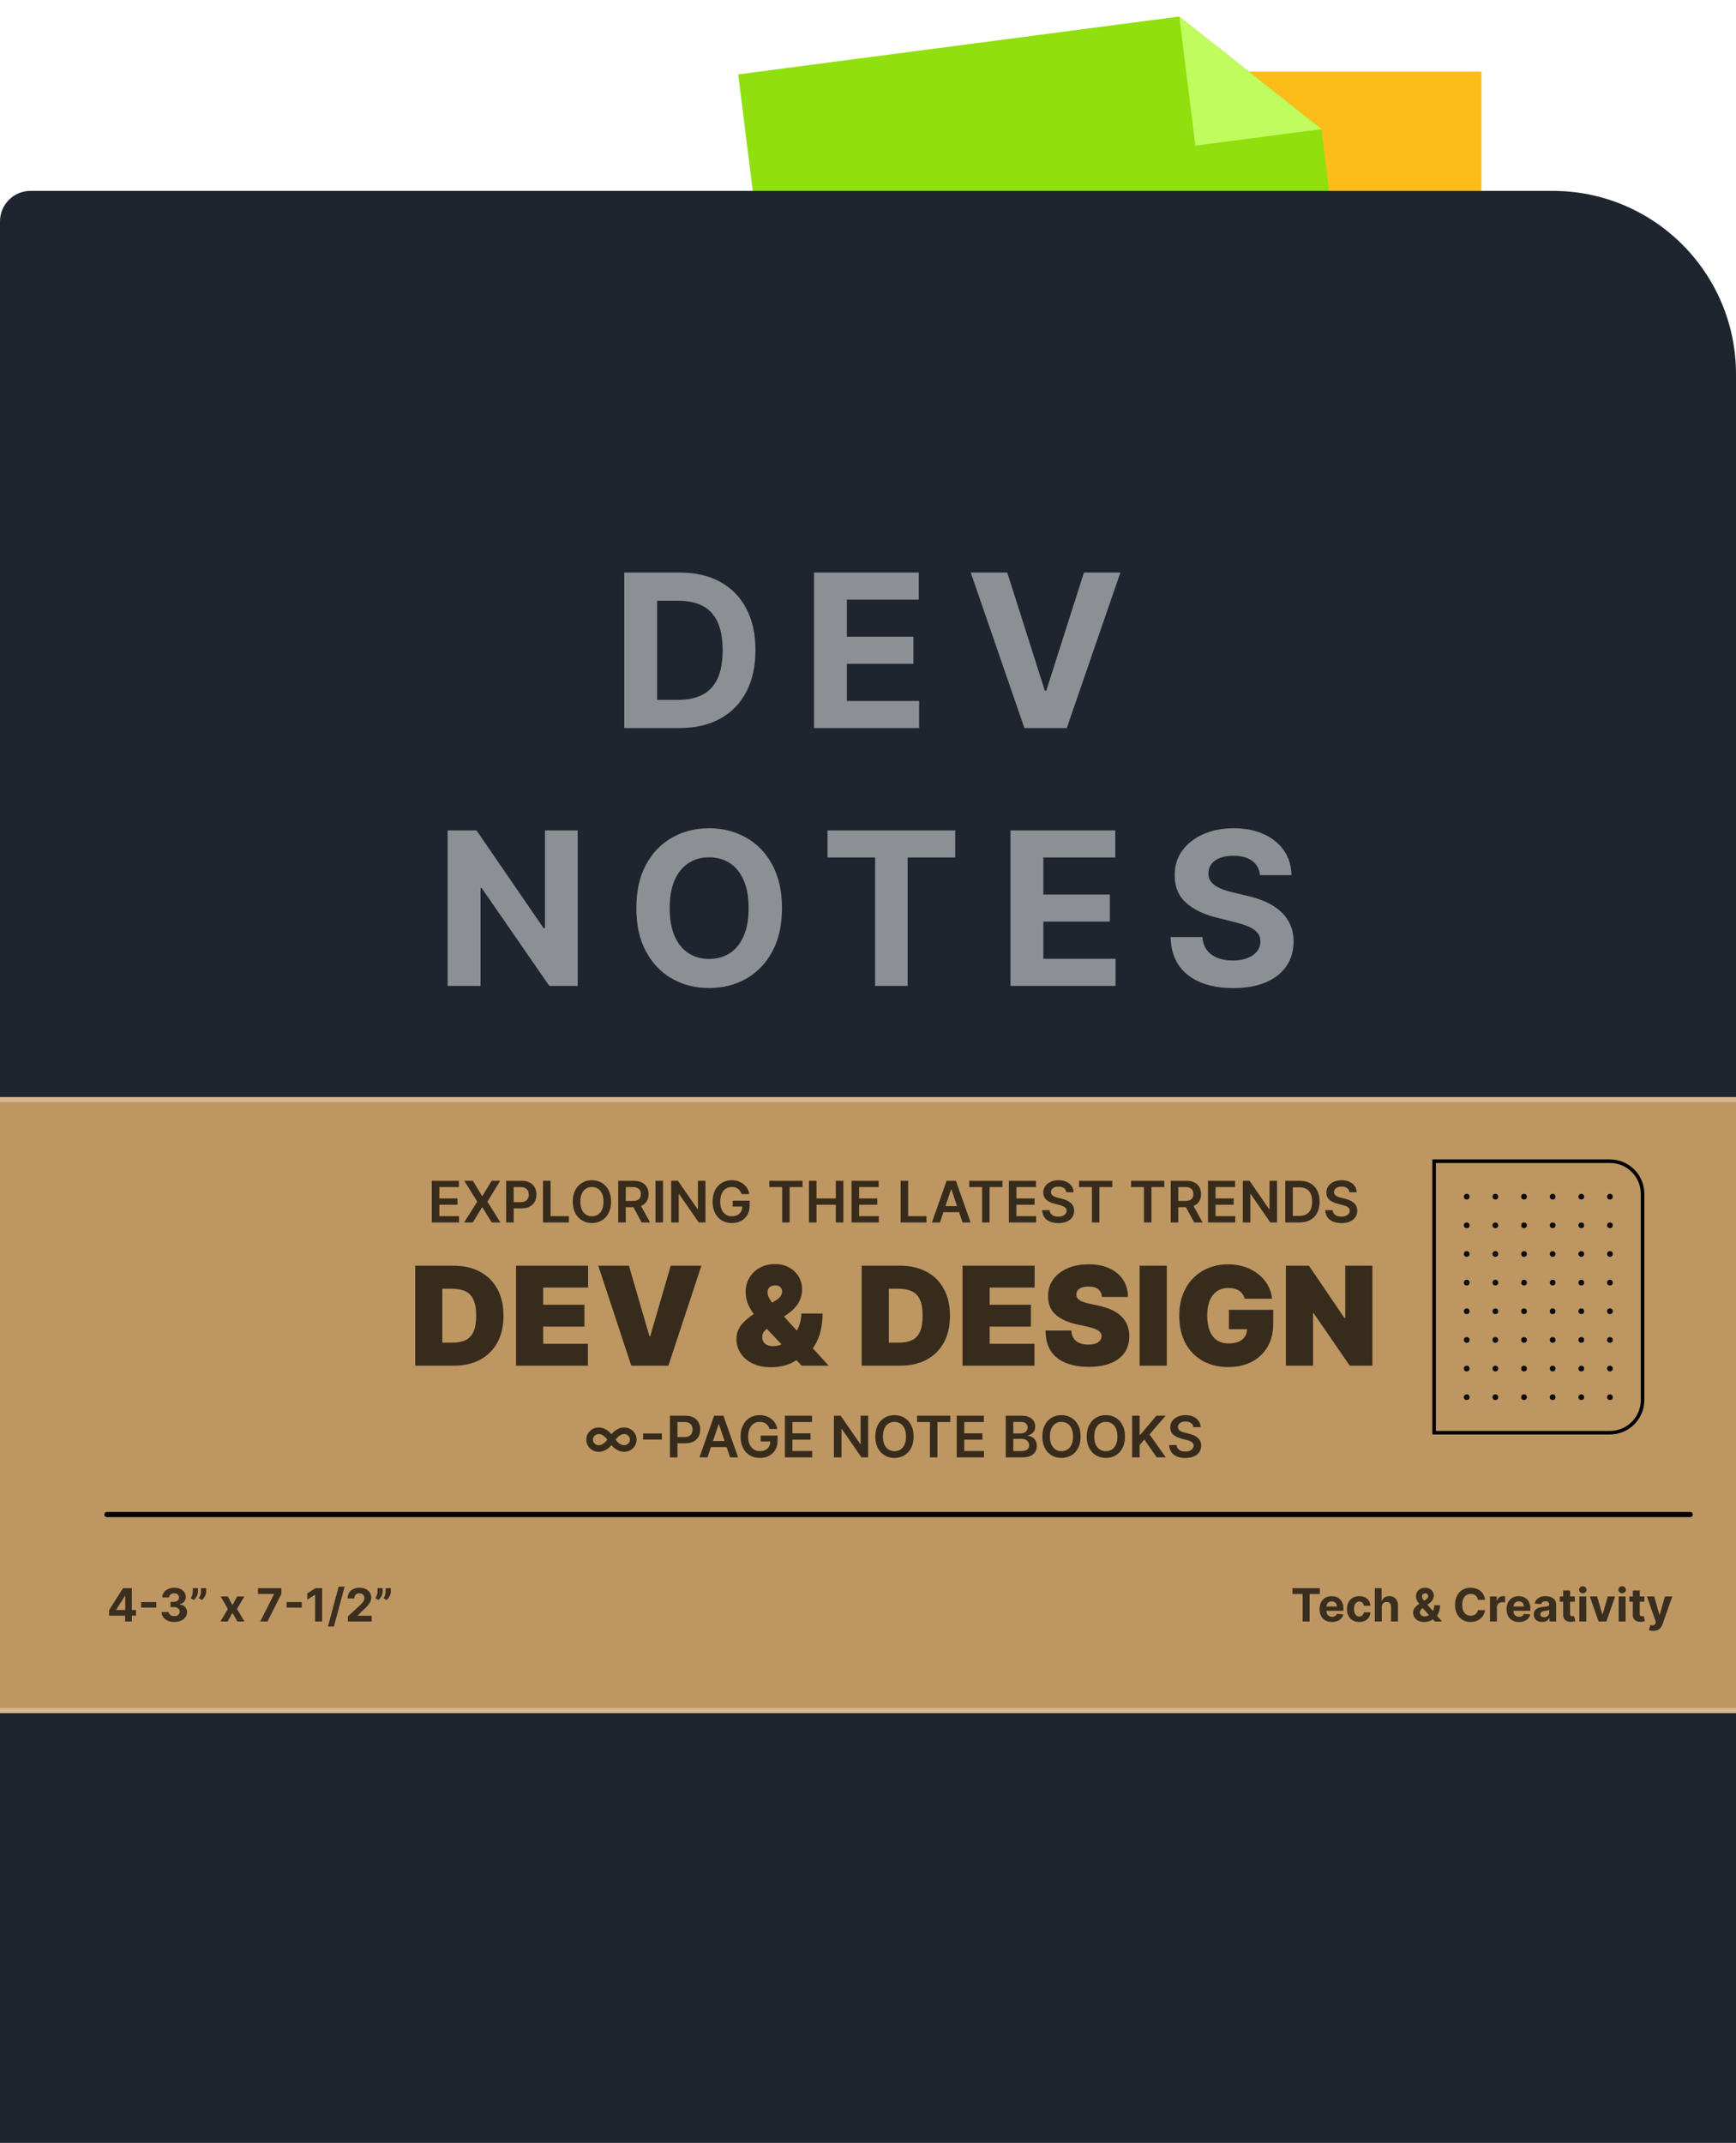 <svg width="303" height="374" viewBox="0 0 303 374" fill="none" xmlns="http://www.w3.org/2000/svg">
<rect x="158.779" y="12.498" width="99.792" height="102.253" fill="#FCBD1A"/>
<path fillRule="evenodd" clipRule="evenodd" d="M205.83 2.884L128.842 12.978L141.507 114.404L240.492 101.426L227.827 0L227.827 0L230.642 22.539L205.83 2.884Z" fill="#90DF0E"/>
<path fillRule="evenodd" clipRule="evenodd" d="M227.827 0L205.83 2.884L208.644 25.423L230.641 22.539L230.641 22.539L205.83 2.884L227.827 0L227.827 0Z" fill="#C0FC5D"/>
<g clip-path="url(#clip0_3318_8077)">
<path d="M0 38.646C0 35.701 2.387 33.314 5.331 33.314H271.012C288.678 33.314 303 47.636 303 65.302V477.863C303 495.53 288.678 509.851 271.012 509.851H5.331C2.387 509.851 0 507.465 0 504.52V38.646Z" fill="#1E252F"/>
<g filter="url(#filter0_ii_3318_8077)">
<rect x="8.456" y="33.314" width="7.047" height="466.479" fill="#252525" fill-opacity="0.01"/>
</g>
<path d="M118.577 127.071H108.956V99.929H118.657C121.387 99.929 123.737 100.473 125.707 101.559C127.678 102.637 129.193 104.188 130.253 106.211C131.322 108.234 131.857 110.655 131.857 113.474C131.857 116.301 131.322 118.73 130.253 120.763C129.193 122.795 127.669 124.354 125.681 125.441C123.702 126.527 121.334 127.071 118.577 127.071ZM114.694 122.154H118.339C120.035 122.154 121.462 121.854 122.62 121.253C123.786 120.643 124.66 119.702 125.244 118.43C125.836 117.149 126.132 115.497 126.132 113.474C126.132 111.468 125.836 109.829 125.244 108.557C124.66 107.284 123.79 106.348 122.633 105.747C121.475 105.146 120.049 104.846 118.352 104.846H114.694V122.154ZM142.079 127.071V99.929H160.367V104.66H147.817V111.128H159.426V115.859H147.817V122.34H160.42V127.071H142.079ZM175.804 99.929L182.364 120.55H182.616L189.19 99.929H195.551L186.194 127.071H178.799L169.43 99.929H175.804ZM100.831 144.929V172.071H95.875L84.067 154.988H83.868V172.071H78.129V144.929H83.165L94.881 161.999H95.119V144.929H100.831ZM136.485 158.5C136.485 161.46 135.924 163.978 134.802 166.054C133.689 168.13 132.169 169.716 130.243 170.812C128.326 171.899 126.17 172.442 123.776 172.442C121.364 172.442 119.199 171.894 117.282 170.799C115.365 169.703 113.85 168.117 112.736 166.041C111.623 163.965 111.066 161.451 111.066 158.5C111.066 155.54 111.623 153.022 112.736 150.946C113.85 148.87 115.365 147.288 117.282 146.201C119.199 145.106 121.364 144.558 123.776 144.558C126.17 144.558 128.326 145.106 130.243 146.201C132.169 147.288 133.689 148.87 134.802 150.946C135.924 153.022 136.485 155.54 136.485 158.5ZM130.667 158.5C130.667 156.583 130.38 154.966 129.806 153.65C129.24 152.333 128.441 151.335 127.407 150.654C126.373 149.974 125.163 149.634 123.776 149.634C122.389 149.634 121.178 149.974 120.145 150.654C119.111 151.335 118.307 152.333 117.733 153.65C117.167 154.966 116.884 156.583 116.884 158.5C116.884 160.417 117.167 162.034 117.733 163.351C118.307 164.667 119.111 165.665 120.145 166.346C121.178 167.026 122.389 167.366 123.776 167.366C125.163 167.366 126.373 167.026 127.407 166.346C128.441 165.665 129.24 164.667 129.806 163.351C130.38 162.034 130.667 160.417 130.667 158.5ZM144.434 149.66V144.929H166.725V149.66H158.416V172.071H152.744V149.66H144.434ZM176.368 172.071V144.929H194.656V149.66H182.106V156.128H193.715V160.859H182.106V167.34H194.709V172.071H176.368ZM219.913 152.735C219.807 151.666 219.352 150.836 218.548 150.244C217.744 149.652 216.653 149.356 215.275 149.356C214.338 149.356 213.548 149.488 212.903 149.753C212.258 150.009 211.763 150.367 211.418 150.827C211.083 151.286 210.915 151.807 210.915 152.391C210.897 152.876 210.999 153.301 211.22 153.663C211.449 154.025 211.763 154.339 212.161 154.604C212.558 154.86 213.018 155.085 213.539 155.28C214.06 155.465 214.617 155.624 215.209 155.757L217.647 156.34C218.831 156.605 219.918 156.958 220.907 157.4C221.897 157.842 222.754 158.385 223.478 159.03C224.203 159.675 224.764 160.435 225.162 161.31C225.568 162.184 225.776 163.187 225.784 164.318C225.776 165.979 225.351 167.419 224.512 168.638C223.682 169.849 222.48 170.79 220.907 171.461C219.344 172.124 217.457 172.455 215.248 172.455C213.057 172.455 211.149 172.119 209.523 171.448C207.906 170.776 206.643 169.782 205.733 168.466C204.832 167.141 204.359 165.502 204.315 163.549H209.868C209.93 164.459 210.19 165.219 210.65 165.829C211.118 166.43 211.741 166.885 212.518 167.194C213.305 167.494 214.193 167.644 215.182 167.644C216.154 167.644 216.998 167.503 217.713 167.22C218.438 166.938 218.999 166.544 219.397 166.041C219.794 165.537 219.993 164.959 219.993 164.305C219.993 163.695 219.812 163.183 219.45 162.767C219.096 162.352 218.575 161.999 217.886 161.707C217.205 161.416 216.371 161.151 215.381 160.912L212.426 160.17C210.137 159.613 208.331 158.743 207.005 157.559C205.68 156.375 205.022 154.78 205.031 152.775C205.022 151.132 205.459 149.696 206.343 148.468C207.235 147.24 208.459 146.281 210.014 145.592C211.569 144.903 213.336 144.558 215.315 144.558C217.329 144.558 219.087 144.903 220.589 145.592C222.1 146.281 223.275 147.24 224.115 148.468C224.954 149.696 225.387 151.118 225.413 152.735H219.913Z" fill="white" fill-opacity="0.49"/>
<g filter="url(#filter1_d_3318_8077)">
<rect x="-13.329" y="195.921" width="339.431" height="107.516" fill="#BE9662"/>
<rect x="-12.884" y="196.366" width="338.543" height="106.628" stroke="#D8B790" stroke-width="0.889"/>
<path d="M75.364 217.802V210.529H80.094V211.633H76.682V213.608H79.849V214.712H76.682V216.697H80.123V217.802H75.364ZM82.539 210.529L84.141 213.192H84.198L85.806 210.529H87.308L85.068 214.165L87.344 217.802H85.817L84.198 215.156H84.141L82.522 217.802H81.002L83.299 214.165L81.03 210.529H82.539ZM88.343 217.802V210.529H91.07C91.629 210.529 92.098 210.633 92.476 210.842C92.858 211.05 93.145 211.336 93.339 211.701C93.536 212.063 93.634 212.475 93.634 212.937C93.634 213.403 93.536 213.817 93.339 214.18C93.143 214.542 92.853 214.827 92.469 215.035C92.086 215.241 91.613 215.344 91.052 215.344H89.245V214.261H90.875C91.201 214.261 91.469 214.204 91.677 214.091C91.886 213.977 92.04 213.821 92.139 213.622C92.241 213.423 92.292 213.195 92.292 212.937C92.292 212.679 92.241 212.451 92.139 212.255C92.04 212.058 91.885 211.906 91.674 211.797C91.466 211.686 91.197 211.63 90.868 211.63H89.66V217.802H88.343ZM94.778 217.802V210.529H96.096V216.697H99.299V217.802H94.778ZM106.658 214.165C106.658 214.949 106.511 215.62 106.217 216.179C105.926 216.735 105.529 217.161 105.024 217.457C104.522 217.753 103.953 217.901 103.316 217.901C102.679 217.901 102.109 217.753 101.605 217.457C101.103 217.159 100.705 216.732 100.411 216.175C100.12 215.617 99.975 214.947 99.975 214.165C99.975 213.382 100.12 212.712 100.411 212.155C100.705 211.597 101.103 211.169 101.605 210.873C102.109 210.578 102.679 210.43 103.316 210.43C103.953 210.43 104.522 210.578 105.024 210.873C105.529 211.169 105.926 211.597 106.217 212.155C106.511 212.712 106.658 213.382 106.658 214.165ZM105.333 214.165C105.333 213.614 105.247 213.149 105.074 212.77C104.904 212.389 104.667 212.101 104.364 211.907C104.061 211.71 103.712 211.612 103.316 211.612C102.921 211.612 102.572 211.71 102.269 211.907C101.966 212.101 101.728 212.389 101.555 212.77C101.384 213.149 101.299 213.614 101.299 214.165C101.299 214.717 101.384 215.183 101.555 215.565C101.728 215.943 101.966 216.231 102.269 216.427C102.572 216.622 102.921 216.719 103.316 216.719C103.712 216.719 104.061 216.622 104.364 216.427C104.667 216.231 104.904 215.943 105.074 215.565C105.247 215.183 105.333 214.717 105.333 214.165ZM107.903 217.802V210.529H110.631C111.189 210.529 111.658 210.626 112.037 210.82C112.418 211.014 112.706 211.287 112.9 211.637C113.096 211.985 113.195 212.391 113.195 212.855C113.195 213.321 113.095 213.726 112.896 214.07C112.7 214.41 112.41 214.674 112.026 214.861C111.643 215.046 111.172 215.138 110.613 215.138H108.67V214.045H110.435C110.762 214.045 111.03 214 111.238 213.91C111.446 213.817 111.6 213.684 111.7 213.508C111.801 213.331 111.852 213.113 111.852 212.855C111.852 212.597 111.801 212.377 111.7 212.195C111.598 212.01 111.443 211.87 111.234 211.775C111.026 211.678 110.757 211.63 110.428 211.63H109.221V217.802H107.903ZM111.66 214.506L113.461 217.802H111.991L110.222 214.506H111.66ZM115.725 210.529V217.802H114.407V210.529H115.725ZM123.128 210.529V217.802H121.956L118.529 212.848H118.469V217.802H117.151V210.529H118.33L121.754 215.486H121.818V210.529H123.128ZM129.436 212.851C129.376 212.66 129.295 212.488 129.191 212.337C129.089 212.183 128.966 212.051 128.821 211.942C128.679 211.833 128.516 211.752 128.331 211.697C128.147 211.641 127.945 211.612 127.728 211.612C127.337 211.612 126.989 211.71 126.684 211.907C126.378 212.103 126.138 212.392 125.963 212.773C125.79 213.152 125.703 213.614 125.703 214.158C125.703 214.708 125.79 215.173 125.963 215.554C126.135 215.935 126.376 216.225 126.684 216.424C126.991 216.62 127.349 216.719 127.756 216.719C128.125 216.719 128.445 216.648 128.715 216.506C128.987 216.364 129.197 216.162 129.343 215.902C129.49 215.639 129.564 215.331 129.564 214.979L129.862 215.025H127.887V213.995H130.838V214.869C130.838 215.491 130.706 216.03 130.441 216.484C130.176 216.939 129.811 217.289 129.347 217.535C128.883 217.779 128.35 217.901 127.749 217.901C127.079 217.901 126.491 217.751 125.984 217.45C125.48 217.147 125.086 216.717 124.801 216.161C124.52 215.602 124.379 214.94 124.379 214.172C124.379 213.585 124.462 213.061 124.627 212.599C124.796 212.138 125.03 211.746 125.331 211.424C125.631 211.1 125.984 210.853 126.389 210.685C126.794 210.515 127.234 210.43 127.71 210.43C128.112 210.43 128.488 210.489 128.836 210.607C129.184 210.723 129.492 210.889 129.762 211.104C130.035 211.32 130.258 211.575 130.434 211.871C130.609 212.167 130.724 212.494 130.778 212.851H129.436ZM134.273 211.633V210.529H140.076V211.633H137.828V217.802H136.521V211.633H134.273ZM141.194 217.802V210.529H142.512V213.608H145.882V210.529H147.203V217.802H145.882V214.712H142.512V217.802H141.194ZM148.636 217.802V210.529H153.366V211.633H149.953V213.608H153.121V214.712H149.953V216.697H153.394V217.802H148.636ZM157.19 217.802V210.529H158.508V216.697H161.711V217.802H157.19ZM164.062 217.802H162.656L165.216 210.529H166.842L169.406 217.802H168L166.058 212.021H166.001L164.062 217.802ZM164.108 214.95H167.943V216.008H164.108V214.95ZM169.166 211.633V210.529H174.968V211.633H172.72V217.802H171.414V211.633H169.166ZM176.087 217.802V210.529H180.817V211.633H177.404V213.608H180.572V214.712H177.404V216.697H180.845V217.802H176.087ZM186.114 212.528C186.08 212.218 185.941 211.977 185.695 211.804C185.451 211.631 185.133 211.545 184.743 211.545C184.468 211.545 184.233 211.586 184.036 211.669C183.84 211.752 183.689 211.864 183.585 212.006C183.481 212.148 183.428 212.311 183.425 212.493C183.425 212.644 183.46 212.776 183.528 212.887C183.599 212.998 183.695 213.093 183.816 213.171C183.937 213.247 184.071 213.311 184.217 213.363C184.364 213.415 184.512 213.459 184.661 213.494L185.343 213.665C185.618 213.729 185.882 213.815 186.135 213.924C186.391 214.033 186.619 214.17 186.82 214.336C187.024 214.502 187.185 214.702 187.303 214.936C187.422 215.17 187.481 215.445 187.481 215.76C187.481 216.186 187.372 216.561 187.154 216.886C186.936 217.208 186.621 217.46 186.209 217.642C185.8 217.822 185.304 217.912 184.722 217.912C184.156 217.912 183.664 217.824 183.248 217.649C182.834 217.474 182.509 217.218 182.275 216.882C182.043 216.546 181.917 216.136 181.898 215.653H183.195C183.213 215.907 183.292 216.117 183.429 216.285C183.566 216.454 183.745 216.579 183.965 216.662C184.188 216.745 184.436 216.786 184.711 216.786C184.997 216.786 185.248 216.744 185.464 216.658C185.682 216.571 185.852 216.45 185.975 216.296C186.098 216.14 186.161 215.958 186.163 215.749C186.161 215.56 186.105 215.404 185.996 215.28C185.888 215.155 185.735 215.051 185.538 214.968C185.344 214.883 185.117 214.807 184.856 214.741L184.029 214.528C183.43 214.374 182.957 214.141 182.609 213.828C182.263 213.513 182.09 213.095 182.09 212.574C182.09 212.146 182.206 211.771 182.438 211.449C182.673 211.127 182.991 210.877 183.393 210.699C183.796 210.52 184.252 210.43 184.761 210.43C185.277 210.43 185.729 210.52 186.117 210.699C186.508 210.877 186.814 211.124 187.037 211.442C187.259 211.757 187.374 212.119 187.381 212.528H186.114ZM188.336 211.633V210.529H194.138V211.633H191.89V217.802H190.584V211.633H188.336ZM197.418 211.633V210.529H203.22V211.633H200.972V217.802H199.666V211.633H197.418ZM204.339 217.802V210.529H207.066C207.625 210.529 208.094 210.626 208.472 210.82C208.854 211.014 209.141 211.287 209.335 211.637C209.532 211.985 209.63 212.391 209.63 212.855C209.63 213.321 209.531 213.726 209.332 214.07C209.135 214.41 208.845 214.674 208.462 214.861C208.078 215.046 207.607 215.138 207.048 215.138H205.106V214.045H206.871C207.198 214.045 207.465 214 207.673 213.91C207.882 213.817 208.036 213.684 208.135 213.508C208.237 213.331 208.288 213.113 208.288 212.855C208.288 212.597 208.237 212.377 208.135 212.195C208.033 212.01 207.878 211.87 207.67 211.775C207.462 211.678 207.193 211.63 206.864 211.63H205.656V217.802H204.339ZM208.096 214.506L209.896 217.802H208.426L206.658 214.506H208.096ZM210.843 217.802V210.529H215.573V211.633H212.16V213.608H215.328V214.712H212.16V216.697H215.601V217.802H210.843ZM222.894 210.529V217.802H221.722L218.295 212.848H218.235V217.802H216.917V210.529H218.096L221.519 215.486H221.583V210.529H222.894ZM226.794 217.802H224.329V210.529H226.843C227.565 210.529 228.186 210.675 228.704 210.966C229.225 211.255 229.625 211.67 229.904 212.212C230.184 212.754 230.323 213.403 230.323 214.158C230.323 214.916 230.183 215.567 229.901 216.111C229.622 216.656 229.218 217.074 228.69 217.365C228.164 217.656 227.532 217.802 226.794 217.802ZM225.647 216.662H226.73C227.236 216.662 227.659 216.57 227.997 216.385C228.336 216.198 228.591 215.92 228.761 215.55C228.931 215.179 229.017 214.715 229.017 214.158C229.017 213.602 228.931 213.14 228.761 212.773C228.591 212.404 228.338 212.128 228.005 211.946C227.673 211.761 227.261 211.669 226.769 211.669H225.647V216.662ZM235.528 212.528C235.495 212.218 235.355 211.977 235.109 211.804C234.865 211.631 234.548 211.545 234.157 211.545C233.882 211.545 233.647 211.586 233.45 211.669C233.254 211.752 233.103 211.864 232.999 212.006C232.895 212.148 232.842 212.311 232.839 212.493C232.839 212.644 232.874 212.776 232.942 212.887C233.013 212.998 233.109 213.093 233.23 213.171C233.351 213.247 233.485 213.311 233.631 213.363C233.778 213.415 233.926 213.459 234.075 213.494L234.757 213.665C235.032 213.729 235.296 213.815 235.549 213.924C235.805 214.033 236.033 214.17 236.234 214.336C236.438 214.502 236.599 214.702 236.717 214.936C236.836 215.17 236.895 215.445 236.895 215.76C236.895 216.186 236.786 216.561 236.568 216.886C236.35 217.208 236.035 217.46 235.624 217.642C235.214 217.822 234.718 217.912 234.136 217.912C233.57 217.912 233.079 217.824 232.662 217.649C232.248 217.474 231.923 217.218 231.689 216.882C231.457 216.546 231.331 216.136 231.312 215.653H232.609C232.628 215.907 232.706 216.117 232.843 216.285C232.98 216.454 233.159 216.579 233.379 216.662C233.602 216.745 233.85 216.786 234.125 216.786C234.411 216.786 234.662 216.744 234.878 216.658C235.096 216.571 235.266 216.45 235.389 216.296C235.512 216.14 235.575 215.958 235.577 215.749C235.575 215.56 235.519 215.404 235.41 215.28C235.302 215.155 235.149 215.051 234.952 214.968C234.758 214.883 234.531 214.807 234.271 214.741L233.443 214.528C232.844 214.374 232.371 214.141 232.023 213.828C231.677 213.513 231.504 213.095 231.504 212.574C231.504 212.146 231.62 211.771 231.852 211.449C232.087 211.127 232.405 210.877 232.807 210.699C233.21 210.52 233.666 210.43 234.175 210.43C234.691 210.43 235.143 210.52 235.531 210.699C235.922 210.877 236.228 211.124 236.451 211.442C236.673 211.757 236.788 212.119 236.795 212.528H235.528Z" fill="black" fill-opacity="0.71"/>
<path d="M79.184 242.802H72.468V225.347H79.116C80.911 225.347 82.463 225.697 83.769 226.396C85.082 227.089 86.093 228.089 86.803 229.396C87.519 230.697 87.877 232.256 87.877 234.074C87.877 235.893 87.522 237.455 86.812 238.762C86.102 240.063 85.096 241.063 83.795 241.762C82.494 242.455 80.957 242.802 79.184 242.802ZM77.207 238.779H79.014C79.877 238.779 80.613 238.64 81.221 238.361C81.835 238.083 82.301 237.603 82.619 236.921C82.943 236.239 83.105 235.29 83.105 234.074C83.105 232.859 82.94 231.91 82.61 231.228C82.286 230.546 81.809 230.066 81.178 229.788C80.553 229.509 79.786 229.37 78.877 229.37H77.207V238.779ZM90.07 242.802V225.347H102.649V229.165H94.808V232.165H102.002V235.984H94.808V238.984H102.615V242.802H90.07ZM109.772 225.347L113.352 237.654H113.488L117.068 225.347H122.42L116.659 242.802H110.181L104.42 225.347H109.772ZM134.576 243.074C133.326 243.074 132.249 242.853 131.345 242.41C130.442 241.967 129.749 241.373 129.266 240.628C128.783 239.884 128.541 239.063 128.541 238.165C128.541 237.512 128.666 236.935 128.916 236.435C129.166 235.93 129.516 235.467 129.965 235.046C130.414 234.626 130.939 234.211 131.541 233.802L135.496 231.347C135.894 231.097 136.164 230.839 136.306 230.572C136.448 230.299 136.519 230.057 136.519 229.847C136.519 229.569 136.416 229.322 136.212 229.106C136.007 228.89 135.689 228.785 135.257 228.79C134.99 228.79 134.76 228.842 134.567 228.944C134.374 229.04 134.223 229.177 134.115 229.353C134.013 229.529 133.962 229.739 133.962 229.984C133.962 230.319 134.058 230.663 134.252 231.015C134.445 231.361 134.709 231.736 135.044 232.14C135.379 232.543 135.757 232.995 136.178 233.495L144.632 242.802H139.928L132.837 235.302C132.49 234.932 132.107 234.481 131.686 233.947C131.266 233.407 130.902 232.799 130.595 232.123C130.294 231.447 130.144 230.711 130.144 229.915C130.144 229.029 130.357 228.219 130.783 227.486C131.209 226.753 131.806 226.168 132.573 225.731C133.34 225.293 134.235 225.074 135.257 225.074C136.235 225.074 137.076 225.276 137.78 225.68C138.49 226.083 139.036 226.62 139.416 227.29C139.803 227.961 139.996 228.699 139.996 229.506C139.996 230.319 139.794 231.077 139.391 231.782C138.993 232.486 138.422 233.103 137.678 233.631L134.064 236.188C133.786 236.381 133.544 236.603 133.34 236.853C133.141 237.103 133.041 237.427 133.041 237.824C133.041 238.154 133.118 238.435 133.272 238.668C133.425 238.901 133.641 239.08 133.919 239.205C134.203 239.33 134.536 239.393 134.916 239.393C135.496 239.393 136.076 239.253 136.655 238.975C137.24 238.691 137.774 238.296 138.257 237.79C138.74 237.279 139.127 236.677 139.416 235.984C139.712 235.285 139.86 234.523 139.86 233.699H143.576C143.576 234.711 143.47 235.685 143.26 236.623C143.05 237.56 142.712 238.418 142.246 239.197C141.78 239.975 141.166 240.631 140.405 241.165C140.166 241.285 139.933 241.398 139.706 241.506C139.479 241.614 139.246 241.728 139.007 241.847C138.308 242.296 137.578 242.614 136.817 242.802C136.056 242.984 135.308 243.074 134.576 243.074ZM157.114 242.802H150.398V225.347H157.046C158.841 225.347 160.392 225.697 161.699 226.396C163.012 227.089 164.023 228.089 164.733 229.396C165.449 230.697 165.807 232.256 165.807 234.074C165.807 235.893 165.452 237.455 164.742 238.762C164.031 240.063 163.026 241.063 161.725 241.762C160.424 242.455 158.887 242.802 157.114 242.802ZM155.137 238.779H156.943C157.807 238.779 158.543 238.64 159.151 238.361C159.764 238.083 160.23 237.603 160.549 236.921C160.872 236.239 161.034 235.29 161.034 234.074C161.034 232.859 160.87 231.91 160.54 231.228C160.216 230.546 159.739 230.066 159.108 229.788C158.483 229.509 157.716 229.37 156.807 229.37H155.137V238.779ZM168 242.802V225.347H180.579V229.165H172.738V232.165H179.931V235.984H172.738V238.984H180.545V242.802H168ZM192.338 230.802C192.293 230.234 192.08 229.79 191.699 229.472C191.324 229.154 190.753 228.995 189.986 228.995C189.497 228.995 189.097 229.055 188.784 229.174C188.477 229.288 188.25 229.444 188.102 229.643C187.955 229.842 187.878 230.069 187.872 230.324C187.861 230.535 187.898 230.725 187.983 230.896C188.074 231.06 188.216 231.211 188.409 231.347C188.602 231.478 188.85 231.597 189.151 231.705C189.452 231.813 189.81 231.91 190.225 231.995L191.656 232.302C192.622 232.506 193.449 232.776 194.137 233.111C194.824 233.447 195.387 233.842 195.824 234.296C196.262 234.745 196.583 235.251 196.787 235.813C196.997 236.376 197.105 236.989 197.111 237.654C197.105 238.802 196.818 239.773 196.25 240.569C195.682 241.364 194.87 241.969 193.813 242.384C192.762 242.799 191.497 243.006 190.02 243.006C188.503 243.006 187.179 242.782 186.049 242.333C184.924 241.884 184.049 241.194 183.424 240.262C182.804 239.324 182.492 238.126 182.486 236.665H186.986C187.014 237.199 187.148 237.648 187.387 238.012C187.625 238.376 187.96 238.651 188.392 238.839C188.83 239.026 189.35 239.12 189.952 239.12C190.458 239.12 190.881 239.057 191.222 238.932C191.563 238.807 191.821 238.634 191.997 238.413C192.174 238.191 192.264 237.938 192.27 237.654C192.264 237.387 192.176 237.154 192.006 236.955C191.841 236.751 191.568 236.569 191.188 236.41C190.807 236.245 190.293 236.092 189.645 235.949L187.906 235.574C186.361 235.239 185.142 234.68 184.25 233.896C183.364 233.106 182.924 232.029 182.929 230.665C182.924 229.557 183.219 228.589 183.816 227.759C184.418 226.924 185.25 226.273 186.313 225.807C187.381 225.342 188.605 225.109 189.986 225.109C191.395 225.109 192.614 225.344 193.642 225.816C194.671 226.288 195.463 226.952 196.02 227.81C196.583 228.663 196.867 229.66 196.872 230.802H192.338ZM203.652 225.347V242.802H198.914V225.347H203.652ZM217.233 231.109C217.159 230.807 217.043 230.543 216.884 230.316C216.725 230.083 216.526 229.887 216.287 229.728C216.054 229.563 215.781 229.441 215.469 229.361C215.162 229.276 214.824 229.234 214.455 229.234C213.659 229.234 212.98 229.424 212.418 229.805C211.861 230.185 211.435 230.734 211.139 231.449C210.85 232.165 210.705 233.029 210.705 234.04C210.705 235.063 210.844 235.938 211.122 236.665C211.401 237.393 211.816 237.949 212.367 238.336C212.918 238.722 213.602 238.915 214.421 238.915C215.142 238.915 215.742 238.81 216.219 238.6C216.702 238.39 217.063 238.092 217.301 237.705C217.54 237.319 217.659 236.864 217.659 236.342L218.477 236.427H214.489V233.052H222.227V235.472C222.227 237.063 221.889 238.424 221.213 239.555C220.543 240.68 219.617 241.543 218.435 242.146C217.259 242.742 215.909 243.04 214.387 243.04C212.688 243.04 211.196 242.68 209.912 241.958C208.628 241.236 207.625 240.208 206.904 238.873C206.188 237.538 205.83 235.949 205.83 234.109C205.83 232.665 206.049 231.387 206.486 230.273C206.929 229.16 207.543 228.219 208.327 227.452C209.111 226.68 210.017 226.097 211.046 225.705C212.074 225.307 213.176 225.109 214.352 225.109C215.387 225.109 216.347 225.256 217.233 225.552C218.125 225.842 218.912 226.256 219.594 226.796C220.281 227.33 220.835 227.964 221.256 228.697C221.676 229.43 221.932 230.234 222.023 231.109H217.233ZM239.539 225.347V242.802H235.585L229.278 233.631H229.176V242.802H224.437V225.347H228.46L234.664 234.484H234.801V225.347H239.539Z" fill="black" fill-opacity="0.71"/>
<path d="M104.489 253.582C104.773 253.582 105.032 253.623 105.267 253.706C105.501 253.786 105.712 253.891 105.899 254.018C106.088 254.146 106.254 254.279 106.396 254.416C106.462 254.478 106.52 254.537 106.57 254.594C106.622 254.648 106.673 254.704 106.723 254.761C106.768 254.704 106.815 254.648 106.865 254.594C106.914 254.539 106.974 254.48 107.042 254.416C107.258 254.208 107.525 254.017 107.845 253.844C108.167 253.669 108.537 253.582 108.956 253.582C109.354 253.582 109.716 253.677 110.043 253.869C110.37 254.061 110.629 254.318 110.821 254.64C111.015 254.962 111.112 255.317 111.112 255.705C111.112 255.999 111.056 256.275 110.945 256.533C110.834 256.791 110.679 257.017 110.48 257.211C110.283 257.405 110.055 257.556 109.794 257.665C109.534 257.774 109.255 257.829 108.956 257.829C108.672 257.829 108.413 257.79 108.179 257.712C107.944 257.631 107.734 257.529 107.546 257.406C107.359 257.283 107.195 257.155 107.053 257.023C106.982 256.954 106.92 256.891 106.868 256.834C106.816 256.778 106.768 256.721 106.723 256.664C106.671 256.723 106.618 256.782 106.566 256.842C106.514 256.898 106.455 256.959 106.389 257.023C106.251 257.15 106.089 257.277 105.902 257.403C105.715 257.526 105.503 257.628 105.267 257.708C105.032 257.789 104.773 257.829 104.489 257.829C104.091 257.829 103.729 257.734 103.402 257.545C103.076 257.353 102.815 257.097 102.621 256.778C102.427 256.456 102.33 256.098 102.33 255.705C102.33 255.414 102.385 255.141 102.497 254.885C102.608 254.629 102.762 254.404 102.958 254.21C103.157 254.014 103.387 253.86 103.647 253.748C103.91 253.637 104.191 253.582 104.489 253.582ZM103.488 255.705C103.488 255.885 103.533 256.05 103.622 256.199C103.712 256.346 103.833 256.463 103.985 256.55C104.136 256.636 104.304 256.678 104.489 256.678C104.704 256.678 104.901 256.633 105.078 256.543C105.258 256.451 105.429 256.33 105.59 256.181C105.684 256.093 105.765 256.009 105.831 255.929C105.898 255.846 105.954 255.771 106.002 255.705C105.952 255.639 105.888 255.562 105.81 255.474C105.734 255.387 105.661 255.31 105.59 255.244C105.441 255.101 105.274 254.981 105.089 254.881C104.904 254.782 104.704 254.732 104.489 254.732C104.304 254.732 104.136 254.777 103.985 254.867C103.833 254.955 103.712 255.073 103.622 255.222C103.533 255.369 103.488 255.53 103.488 255.705ZM109.951 255.705C109.951 255.53 109.906 255.369 109.816 255.222C109.726 255.073 109.605 254.955 109.453 254.867C109.304 254.777 109.139 254.732 108.956 254.732C108.809 254.732 108.67 254.756 108.537 254.803C108.407 254.848 108.284 254.91 108.168 254.988C108.052 255.064 107.947 255.149 107.852 255.244C107.767 255.324 107.685 255.41 107.607 255.503C107.531 255.595 107.475 255.663 107.44 255.705C107.494 255.781 107.555 255.858 107.621 255.936C107.687 256.014 107.764 256.096 107.852 256.181C108.008 256.328 108.176 256.447 108.356 256.54C108.536 256.632 108.736 256.678 108.956 256.678C109.139 256.678 109.304 256.636 109.453 256.55C109.605 256.463 109.726 256.346 109.816 256.199C109.906 256.05 109.951 255.885 109.951 255.705ZM115.518 254.636V255.695H112.244V254.636H115.518ZM116.927 258.802V251.529H119.654C120.213 251.529 120.682 251.633 121.06 251.842C121.441 252.05 121.729 252.336 121.923 252.701C122.12 253.063 122.218 253.475 122.218 253.937C122.218 254.403 122.12 254.817 121.923 255.18C121.727 255.542 121.437 255.827 121.053 256.035C120.67 256.241 120.197 256.344 119.636 256.344H117.829V255.261H119.459C119.785 255.261 120.053 255.204 120.261 255.091C120.47 254.977 120.624 254.821 120.723 254.622C120.825 254.423 120.876 254.195 120.876 253.937C120.876 253.679 120.825 253.451 120.723 253.255C120.624 253.058 120.468 252.906 120.258 252.797C120.049 252.686 119.781 252.63 119.452 252.63H118.244V258.802H116.927ZM123.486 258.802H122.08L124.64 251.529H126.266L128.83 258.802H127.424L125.481 253.021H125.425L123.486 258.802ZM123.532 255.95H127.367V257.008H123.532V255.95ZM134.318 253.851C134.259 253.66 134.178 253.488 134.073 253.337C133.972 253.183 133.849 253.051 133.704 252.942C133.562 252.833 133.399 252.752 133.214 252.697C133.029 252.641 132.828 252.612 132.61 252.612C132.22 252.612 131.872 252.71 131.566 252.907C131.261 253.103 131.021 253.392 130.845 253.773C130.673 254.152 130.586 254.614 130.586 255.158C130.586 255.708 130.673 256.173 130.845 256.554C131.018 256.935 131.259 257.225 131.566 257.424C131.874 257.62 132.232 257.719 132.639 257.719C133.008 257.719 133.328 257.648 133.598 257.506C133.87 257.364 134.079 257.162 134.226 256.902C134.373 256.639 134.446 256.331 134.446 255.979L134.745 256.025H132.77V254.995H135.721V255.869C135.721 256.491 135.589 257.03 135.323 257.484C135.058 257.939 134.694 258.289 134.23 258.535C133.766 258.779 133.233 258.901 132.632 258.901C131.962 258.901 131.373 258.751 130.867 258.45C130.363 258.147 129.968 257.717 129.684 257.161C129.403 256.602 129.262 255.94 129.262 255.172C129.262 254.585 129.345 254.061 129.51 253.599C129.678 253.138 129.913 252.746 130.213 252.424C130.514 252.1 130.867 251.853 131.272 251.685C131.676 251.515 132.117 251.43 132.593 251.43C132.995 251.43 133.37 251.489 133.718 251.607C134.066 251.723 134.375 251.889 134.645 252.104C134.917 252.32 135.141 252.575 135.316 252.871C135.492 253.167 135.606 253.494 135.661 253.851H134.318ZM136.995 258.802V251.529H141.725V252.633H138.313V254.608H141.48V255.712H138.313V257.697H141.754V258.802H136.995ZM151.526 251.529V258.802H150.355L146.928 253.848H146.867V258.802H145.55V251.529H146.729L150.152 256.486H150.216V251.529H151.526ZM159.461 255.165C159.461 255.949 159.314 256.62 159.02 257.179C158.729 257.735 158.331 258.161 157.827 258.457C157.325 258.753 156.756 258.901 156.119 258.901C155.482 258.901 154.912 258.753 154.407 258.457C153.905 258.159 153.508 257.732 153.214 257.175C152.923 256.617 152.777 255.947 152.777 255.165C152.777 254.382 152.923 253.712 153.214 253.155C153.508 252.597 153.905 252.169 154.407 251.873C154.912 251.578 155.482 251.43 156.119 251.43C156.756 251.43 157.325 251.578 157.827 251.873C158.331 252.169 158.729 252.597 159.02 253.155C159.314 253.712 159.461 254.382 159.461 255.165ZM158.136 255.165C158.136 254.614 158.05 254.149 157.877 253.77C157.706 253.389 157.47 253.101 157.167 252.907C156.863 252.71 156.514 252.612 156.119 252.612C155.724 252.612 155.374 252.71 155.071 252.907C154.768 253.101 154.53 253.389 154.358 253.77C154.187 254.149 154.102 254.614 154.102 255.165C154.102 255.717 154.187 256.183 154.358 256.565C154.53 256.943 154.768 257.231 155.071 257.427C155.374 257.622 155.724 257.719 156.119 257.719C156.514 257.719 156.863 257.622 157.167 257.427C157.47 257.231 157.706 256.943 157.877 256.565C158.05 256.183 158.136 255.717 158.136 255.165ZM160.064 252.633V251.529H165.867V252.633H163.619V258.802H162.312V252.633H160.064ZM166.985 258.802V251.529H171.716V252.633H168.303V254.608H171.47V255.712H168.303V257.697H171.744V258.802H166.985ZM175.54 258.802V251.529H178.324C178.85 251.529 179.287 251.612 179.635 251.778C179.985 251.941 180.247 252.165 180.419 252.449C180.595 252.733 180.682 253.055 180.682 253.415C180.682 253.711 180.625 253.964 180.512 254.175C180.398 254.383 180.245 254.552 180.054 254.682C179.862 254.813 179.648 254.906 179.411 254.963V255.034C179.669 255.048 179.916 255.128 180.153 255.272C180.392 255.414 180.587 255.615 180.739 255.876C180.89 256.136 180.966 256.451 180.966 256.82C180.966 257.197 180.875 257.535 180.693 257.836C180.51 258.134 180.236 258.37 179.869 258.543C179.502 258.715 179.04 258.802 178.484 258.802H175.54ZM176.858 257.701H178.274C178.753 257.701 179.097 257.61 179.308 257.427C179.521 257.243 179.627 257.006 179.627 256.717C179.627 256.502 179.574 256.308 179.468 256.135C179.361 255.96 179.21 255.822 179.013 255.723C178.817 255.621 178.582 255.57 178.31 255.57H176.858V257.701ZM176.858 254.622H178.161C178.388 254.622 178.593 254.581 178.775 254.498C178.957 254.413 179.101 254.293 179.205 254.139C179.311 253.983 179.365 253.798 179.365 253.585C179.365 253.303 179.265 253.071 179.066 252.889C178.87 252.707 178.577 252.616 178.189 252.616H176.858V254.622ZM188.611 255.165C188.611 255.949 188.464 256.62 188.171 257.179C187.879 257.735 187.482 258.161 186.977 258.457C186.476 258.753 185.906 258.901 185.269 258.901C184.632 258.901 184.062 258.753 183.558 258.457C183.056 258.159 182.658 257.732 182.364 257.175C182.073 256.617 181.928 255.947 181.928 255.165C181.928 254.382 182.073 253.712 182.364 253.155C182.658 252.597 183.056 252.169 183.558 251.873C184.062 251.578 184.632 251.43 185.269 251.43C185.906 251.43 186.476 251.578 186.977 251.873C187.482 252.169 187.879 252.597 188.171 253.155C188.464 253.712 188.611 254.382 188.611 255.165ZM187.286 255.165C187.286 254.614 187.2 254.149 187.027 253.77C186.857 253.389 186.62 253.101 186.317 252.907C186.014 252.71 185.665 252.612 185.269 252.612C184.874 252.612 184.525 252.71 184.222 252.907C183.919 253.101 183.681 253.389 183.508 253.77C183.337 254.149 183.252 254.614 183.252 255.165C183.252 255.717 183.337 256.183 183.508 256.565C183.681 256.943 183.919 257.231 184.222 257.427C184.525 257.622 184.874 257.719 185.269 257.719C185.665 257.719 186.014 257.622 186.317 257.427C186.62 257.231 186.857 256.943 187.027 256.565C187.2 256.183 187.286 255.717 187.286 255.165ZM196.355 255.165C196.355 255.949 196.208 256.62 195.915 257.179C195.624 257.735 195.226 258.161 194.722 258.457C194.22 258.753 193.65 258.901 193.013 258.901C192.377 258.901 191.806 258.753 191.302 258.457C190.8 258.159 190.402 257.732 190.109 257.175C189.817 256.617 189.672 255.947 189.672 255.165C189.672 254.382 189.817 253.712 190.109 253.155C190.402 252.597 190.8 252.169 191.302 251.873C191.806 251.578 192.377 251.43 193.013 251.43C193.65 251.43 194.22 251.578 194.722 251.873C195.226 252.169 195.624 252.597 195.915 253.155C196.208 253.712 196.355 254.382 196.355 255.165ZM195.03 255.165C195.03 254.614 194.944 254.149 194.771 253.77C194.601 253.389 194.364 253.101 194.061 252.907C193.758 252.71 193.409 252.612 193.013 252.612C192.618 252.612 192.269 252.71 191.966 252.907C191.663 253.101 191.425 253.389 191.252 253.77C191.082 254.149 190.996 254.614 190.996 255.165C190.996 255.717 191.082 256.183 191.252 256.565C191.425 256.943 191.663 257.231 191.966 257.427C192.269 257.622 192.618 257.719 193.013 257.719C193.409 257.719 193.758 257.622 194.061 257.427C194.364 257.231 194.601 256.943 194.771 256.565C194.944 256.183 195.03 255.717 195.03 255.165ZM197.601 258.802V251.529H198.918V254.871H199.007L201.844 251.529H203.453L200.64 254.793L203.478 258.802H201.894L199.724 255.684L198.918 256.636V258.802H197.601ZM208.282 253.528C208.248 253.218 208.109 252.977 207.863 252.804C207.619 252.631 207.301 252.545 206.911 252.545C206.636 252.545 206.401 252.586 206.204 252.669C206.008 252.752 205.857 252.864 205.753 253.006C205.649 253.148 205.596 253.311 205.593 253.493C205.593 253.644 205.628 253.776 205.696 253.887C205.767 253.998 205.863 254.093 205.984 254.171C206.105 254.247 206.238 254.311 206.385 254.363C206.532 254.415 206.68 254.459 206.829 254.494L207.511 254.665C207.786 254.729 208.05 254.815 208.303 254.924C208.559 255.033 208.787 255.17 208.988 255.336C209.192 255.502 209.353 255.702 209.471 255.936C209.59 256.17 209.649 256.445 209.649 256.76C209.649 257.186 209.54 257.561 209.322 257.886C209.104 258.208 208.789 258.46 208.377 258.642C207.968 258.822 207.472 258.912 206.89 258.912C206.324 258.912 205.832 258.824 205.416 258.649C205.001 258.474 204.677 258.218 204.443 257.882C204.211 257.546 204.085 257.136 204.066 256.653H205.363C205.381 256.907 205.46 257.117 205.597 257.285C205.734 257.454 205.913 257.579 206.133 257.662C206.356 257.745 206.604 257.786 206.879 257.786C207.165 257.786 207.416 257.744 207.632 257.658C207.85 257.571 208.02 257.45 208.143 257.296C208.266 257.14 208.329 256.958 208.331 256.749C208.329 256.56 208.273 256.404 208.164 256.28C208.055 256.155 207.903 256.051 207.706 255.968C207.512 255.883 207.285 255.807 207.024 255.741L206.197 255.528C205.598 255.374 205.125 255.141 204.777 254.828C204.431 254.513 204.258 254.095 204.258 253.574C204.258 253.146 204.374 252.771 204.606 252.449C204.841 252.127 205.159 251.877 205.561 251.699C205.964 251.52 206.42 251.43 206.929 251.43C207.445 251.43 207.897 251.52 208.285 251.699C208.676 251.877 208.982 252.124 209.205 252.442C209.427 252.757 209.542 253.119 209.549 253.528H208.282Z" fill="black" fill-opacity="0.71"/>
<path d="M18.659 268.784L295.002 268.784" stroke="black" stroke-width="0.889" stroke-linecap="round"/>
<path d="M19.044 286.424V285.456L21.472 281.63H22.307V282.971H21.813L20.282 285.393V285.439H23.733V286.424H19.044ZM21.835 287.446V286.129L21.858 285.7V281.63H23.011V287.446H21.835ZM27.281 284.058V285.018H24.628V284.058H27.281ZM30.411 287.526C29.987 287.526 29.609 287.453 29.278 287.307C28.949 287.159 28.688 286.957 28.497 286.699C28.308 286.44 28.21 286.141 28.205 285.802H29.443C29.45 285.944 29.497 286.069 29.582 286.177C29.669 286.283 29.785 286.365 29.928 286.424C30.072 286.483 30.234 286.512 30.414 286.512C30.602 286.512 30.767 286.479 30.911 286.413C31.055 286.346 31.168 286.254 31.249 286.137C31.33 286.02 31.371 285.884 31.371 285.731C31.371 285.576 31.328 285.439 31.24 285.319C31.155 285.198 31.032 285.103 30.871 285.035C30.712 284.967 30.523 284.933 30.303 284.933H29.761V284.03H30.303C30.489 284.03 30.653 283.998 30.795 283.933C30.939 283.869 31.05 283.78 31.13 283.666C31.209 283.551 31.249 283.417 31.249 283.263C31.249 283.117 31.214 282.99 31.144 282.88C31.076 282.768 30.979 282.681 30.854 282.619C30.731 282.556 30.587 282.525 30.423 282.525C30.256 282.525 30.104 282.555 29.965 282.616C29.827 282.674 29.716 282.759 29.633 282.868C29.55 282.978 29.505 283.107 29.5 283.255H28.321C28.327 282.92 28.422 282.624 28.608 282.369C28.793 282.113 29.043 281.913 29.358 281.769C29.674 281.624 30.031 281.551 30.428 281.551C30.83 281.551 31.181 281.624 31.482 281.769C31.783 281.915 32.017 282.112 32.183 282.36C32.352 282.606 32.435 282.883 32.433 283.189C32.435 283.515 32.334 283.787 32.129 284.004C31.927 284.222 31.663 284.36 31.337 284.419V284.464C31.765 284.519 32.09 284.668 32.314 284.91C32.539 285.151 32.651 285.452 32.649 285.813C32.651 286.145 32.555 286.439 32.362 286.697C32.171 286.954 31.907 287.157 31.57 287.304C31.233 287.452 30.847 287.526 30.411 287.526ZM34.558 281.63V282.244C34.558 282.418 34.524 282.596 34.456 282.778C34.39 282.957 34.301 283.128 34.189 283.289C34.077 283.448 33.955 283.583 33.823 283.695L33.289 283.38C33.383 283.23 33.467 283.064 33.539 282.883C33.612 282.701 33.649 282.49 33.649 282.249V281.63H34.558ZM35.987 281.63V282.244C35.987 282.418 35.953 282.596 35.884 282.778C35.818 282.957 35.729 283.128 35.617 283.289C35.506 283.448 35.383 283.583 35.248 283.695L34.714 283.38C34.811 283.23 34.895 283.064 34.967 282.883C35.041 282.701 35.078 282.49 35.078 282.249V281.63H35.987ZM39.772 283.084L40.573 284.609L41.394 283.084H42.635L41.371 285.265L42.669 287.446H41.433L40.573 285.938L39.727 287.446H38.477L39.772 285.265L38.523 283.084H39.772ZM45.423 287.446L47.834 282.675V282.636H45.025V281.63H49.106V282.65L46.692 287.446H45.423ZM52.678 284.058V285.018H50.026V284.058H52.678ZM56.228 281.63V287.446H54.998V282.797H54.964L53.632 283.632V282.542L55.072 281.63H56.228ZM60.155 281.358L58.28 288.321H57.238L59.112 281.358H60.155ZM60.726 287.446V286.56L62.796 284.643C62.972 284.473 63.12 284.32 63.239 284.183C63.361 284.047 63.452 283.913 63.515 283.783C63.577 283.65 63.608 283.507 63.608 283.354C63.608 283.184 63.57 283.037 63.492 282.914C63.414 282.789 63.309 282.693 63.174 282.627C63.04 282.559 62.887 282.525 62.717 282.525C62.539 282.525 62.384 282.561 62.251 282.633C62.119 282.705 62.016 282.808 61.944 282.942C61.872 283.077 61.837 283.237 61.837 283.422H60.669C60.669 283.042 60.755 282.711 60.928 282.431C61.1 282.151 61.341 281.934 61.652 281.781C61.962 281.627 62.32 281.551 62.725 281.551C63.142 281.551 63.504 281.625 63.813 281.772C64.124 281.918 64.365 282.121 64.537 282.38C64.71 282.639 64.796 282.937 64.796 283.272C64.796 283.491 64.752 283.708 64.665 283.922C64.58 284.136 64.427 284.374 64.208 284.635C63.988 284.894 63.679 285.206 63.279 285.569L62.43 286.401V286.441H64.872V287.446H60.726ZM66.788 281.63V282.244C66.788 282.418 66.754 282.596 66.686 282.778C66.62 282.957 66.531 283.128 66.419 283.289C66.308 283.448 66.186 283.583 66.053 283.695L65.519 283.38C65.614 283.23 65.697 283.064 65.769 282.883C65.843 282.701 65.88 282.49 65.88 282.249V281.63H66.788ZM68.217 281.63V282.244C68.217 282.418 68.183 282.596 68.115 282.778C68.048 282.957 67.96 283.128 67.848 283.289C67.736 283.448 67.613 283.583 67.479 283.695L66.945 283.38C67.041 283.23 67.126 283.064 67.197 282.883C67.271 282.701 67.308 282.49 67.308 282.249V281.63H68.217Z" fill="#3A2E1F"/>
<path d="M225.584 282.644V281.63H230.36V282.644H228.58V287.446H227.364V282.644H225.584ZM232.48 287.531C232.031 287.531 231.645 287.441 231.321 287.259C230.999 287.075 230.751 286.816 230.577 286.481C230.403 286.144 230.316 285.745 230.316 285.285C230.316 284.836 230.403 284.443 230.577 284.104C230.751 283.765 230.996 283.501 231.313 283.311C231.631 283.122 232.004 283.027 232.431 283.027C232.719 283.027 232.987 283.074 233.235 283.167C233.485 283.257 233.703 283.395 233.888 283.578C234.076 283.762 234.222 283.993 234.326 284.271C234.43 284.548 234.482 284.871 234.482 285.243V285.575H230.799V284.825H233.343C233.343 284.651 233.305 284.497 233.229 284.362C233.154 284.228 233.049 284.123 232.914 284.047C232.782 283.969 232.627 283.931 232.451 283.931C232.268 283.931 232.105 283.973 231.963 284.058C231.823 284.142 231.713 284.254 231.633 284.396C231.554 284.536 231.513 284.693 231.511 284.865V285.578C231.511 285.793 231.551 285.98 231.631 286.137C231.712 286.294 231.827 286.415 231.974 286.501C232.122 286.586 232.297 286.628 232.5 286.628C232.634 286.628 232.757 286.609 232.869 286.572C232.98 286.534 233.076 286.477 233.156 286.401C233.235 286.325 233.296 286.233 233.337 286.123L234.456 286.197C234.399 286.466 234.283 286.7 234.107 286.901C233.933 287.1 233.707 287.255 233.431 287.367C233.157 287.477 232.839 287.531 232.48 287.531ZM237.242 287.531C236.795 287.531 236.411 287.437 236.089 287.247C235.769 287.056 235.523 286.791 235.351 286.452C235.18 286.113 235.095 285.723 235.095 285.282C235.095 284.836 235.181 284.444 235.354 284.107C235.528 283.768 235.775 283.504 236.095 283.314C236.415 283.123 236.795 283.027 237.237 283.027C237.617 283.027 237.95 283.097 238.236 283.235C238.522 283.373 238.748 283.567 238.915 283.817C239.081 284.067 239.173 284.36 239.19 284.697H238.049C238.017 284.48 237.931 284.304 237.793 284.172C237.657 284.038 237.478 283.97 237.256 283.97C237.069 283.97 236.905 284.021 236.765 284.124C236.627 284.224 236.519 284.371 236.441 284.564C236.364 284.757 236.325 284.991 236.325 285.265C236.325 285.544 236.363 285.78 236.439 285.975C236.516 286.17 236.625 286.319 236.765 286.421C236.905 286.523 237.069 286.574 237.256 286.574C237.395 286.574 237.519 286.546 237.628 286.489C237.74 286.432 237.832 286.35 237.904 286.242C237.978 286.132 238.026 286.001 238.049 285.847H239.19C239.171 286.181 239.081 286.474 238.918 286.728C238.757 286.98 238.534 287.177 238.25 287.318C237.966 287.46 237.63 287.531 237.242 287.531ZM241.175 284.924V287.446H239.965V281.63H241.141V283.854H241.192C241.29 283.596 241.449 283.395 241.669 283.249C241.888 283.101 242.164 283.027 242.495 283.027C242.798 283.027 243.062 283.094 243.288 283.226C243.515 283.357 243.691 283.545 243.816 283.791C243.943 284.036 244.005 284.328 244.003 284.669V287.446H242.793V284.885C242.795 284.616 242.727 284.407 242.589 284.257C242.453 284.108 242.261 284.033 242.015 284.033C241.851 284.033 241.705 284.068 241.578 284.138C241.453 284.208 241.355 284.31 241.283 284.445C241.213 284.577 241.177 284.737 241.175 284.924ZM248.59 287.531C248.188 287.531 247.842 287.46 247.55 287.316C247.259 287.172 247.034 286.977 246.877 286.731C246.722 286.483 246.644 286.206 246.644 285.901C246.644 285.674 246.69 285.473 246.781 285.297C246.871 285.12 246.998 284.959 247.161 284.811C247.324 284.661 247.513 284.513 247.729 284.365L248.857 283.624C249.002 283.531 249.109 283.434 249.177 283.331C249.246 283.227 249.28 283.115 249.28 282.993C249.28 282.878 249.233 282.771 249.141 282.672C249.048 282.574 248.916 282.526 248.746 282.528C248.632 282.528 248.534 282.553 248.45 282.604C248.367 282.654 248.302 282.719 248.254 282.8C248.209 282.88 248.186 282.969 248.186 283.067C248.186 283.188 248.22 283.311 248.289 283.436C248.357 283.561 248.448 283.694 248.561 283.834C248.675 283.972 248.799 284.122 248.933 284.283L251.691 287.446H250.43L248.13 284.885C247.978 284.712 247.827 284.533 247.675 284.345C247.526 284.156 247.401 283.955 247.3 283.743C247.2 283.529 247.15 283.297 247.15 283.047C247.15 282.765 247.215 282.512 247.346 282.286C247.478 282.061 247.664 281.883 247.902 281.752C248.141 281.62 248.419 281.554 248.737 281.554C249.048 281.554 249.316 281.617 249.541 281.744C249.768 281.869 249.942 282.035 250.063 282.244C250.187 282.45 250.248 282.677 250.248 282.925C250.248 283.2 250.18 283.449 250.044 283.672C249.909 283.894 249.72 284.092 249.476 284.268L248.289 285.123C248.128 285.241 248.008 285.361 247.931 285.484C247.855 285.605 247.817 285.722 247.817 285.833C247.817 285.971 247.851 286.095 247.919 286.205C247.988 286.315 248.084 286.402 248.209 286.467C248.334 286.529 248.481 286.56 248.649 286.56C248.854 286.56 249.055 286.514 249.254 286.421C249.455 286.326 249.637 286.193 249.799 286.021C249.964 285.846 250.096 285.64 250.194 285.402C250.293 285.163 250.342 284.899 250.342 284.609H251.344C251.344 284.965 251.305 285.286 251.228 285.572C251.15 285.856 251.042 286.104 250.904 286.316C250.766 286.526 250.608 286.698 250.43 286.833C250.373 286.869 250.318 286.903 250.265 286.935C250.212 286.967 250.157 287.001 250.1 287.037C249.885 287.212 249.643 287.337 249.376 287.415C249.111 287.493 248.849 287.531 248.59 287.531ZM259.2 283.666H257.956C257.933 283.505 257.887 283.363 257.817 283.238C257.747 283.111 257.657 283.003 257.547 282.914C257.437 282.825 257.311 282.757 257.167 282.709C257.025 282.662 256.87 282.638 256.704 282.638C256.403 282.638 256.141 282.713 255.917 282.863C255.694 283.01 255.521 283.226 255.397 283.51C255.274 283.792 255.213 284.135 255.213 284.538C255.213 284.953 255.274 285.301 255.397 285.583C255.522 285.865 255.697 286.078 255.92 286.222C256.143 286.366 256.402 286.438 256.695 286.438C256.86 286.438 257.012 286.416 257.152 286.373C257.294 286.329 257.42 286.266 257.53 286.183C257.64 286.097 257.731 285.994 257.803 285.873C257.877 285.752 257.928 285.614 257.956 285.458L259.2 285.464C259.168 285.731 259.087 285.988 258.959 286.237C258.832 286.483 258.66 286.703 258.445 286.898C258.231 287.091 257.975 287.245 257.678 287.358C257.383 287.47 257.048 287.526 256.675 287.526C256.157 287.526 255.693 287.408 255.284 287.174C254.877 286.939 254.555 286.599 254.318 286.154C254.084 285.709 253.966 285.171 253.966 284.538C253.966 283.904 254.085 283.364 254.324 282.92C254.563 282.475 254.886 282.136 255.295 281.903C255.704 281.668 256.164 281.551 256.675 281.551C257.012 281.551 257.325 281.598 257.613 281.693C257.902 281.787 258.159 281.926 258.382 282.107C258.606 282.287 258.787 282.508 258.927 282.769C259.069 283.03 259.16 283.329 259.2 283.666ZM260.059 287.446V283.084H261.232V283.845H261.277C261.357 283.575 261.49 283.37 261.678 283.232C261.865 283.092 262.081 283.022 262.325 283.022C262.386 283.022 262.451 283.026 262.521 283.033C262.591 283.041 262.653 283.051 262.706 283.064V284.138C262.649 284.121 262.57 284.106 262.47 284.092C262.37 284.079 262.278 284.073 262.195 284.073C262.017 284.073 261.858 284.111 261.718 284.189C261.579 284.265 261.47 284.371 261.388 284.507C261.309 284.643 261.269 284.8 261.269 284.978V287.446H260.059ZM265.116 287.531C264.667 287.531 264.281 287.441 263.958 287.259C263.636 287.075 263.388 286.816 263.213 286.481C263.039 286.144 262.952 285.745 262.952 285.285C262.952 284.836 263.039 284.443 263.213 284.104C263.388 283.765 263.633 283.501 263.949 283.311C264.267 283.122 264.64 283.027 265.068 283.027C265.356 283.027 265.624 283.074 265.872 283.167C266.122 283.257 266.339 283.395 266.525 283.578C266.712 283.762 266.858 283.993 266.962 284.271C267.066 284.548 267.118 284.871 267.118 285.243V285.575H263.435V284.825H265.98C265.98 284.651 265.942 284.497 265.866 284.362C265.79 284.228 265.685 284.123 265.551 284.047C265.418 283.969 265.264 283.931 265.088 283.931C264.904 283.931 264.741 283.973 264.599 284.058C264.459 284.142 264.349 284.254 264.27 284.396C264.19 284.536 264.15 284.693 264.148 284.865V285.578C264.148 285.793 264.188 285.98 264.267 286.137C264.348 286.294 264.463 286.415 264.611 286.501C264.758 286.586 264.933 286.628 265.136 286.628C265.27 286.628 265.394 286.609 265.505 286.572C265.617 286.534 265.713 286.477 265.792 286.401C265.872 286.325 265.932 286.233 265.974 286.123L267.093 286.197C267.036 286.466 266.92 286.7 266.743 286.901C266.569 287.1 266.344 287.255 266.068 287.367C265.793 287.477 265.476 287.531 265.116 287.531ZM269.152 287.529C268.873 287.529 268.625 287.48 268.408 287.384C268.19 287.285 268.018 287.141 267.891 286.949C267.766 286.756 267.703 286.516 267.703 286.228C267.703 285.986 267.748 285.782 267.837 285.617C267.926 285.453 268.047 285.32 268.2 285.22C268.354 285.119 268.528 285.044 268.723 284.993C268.92 284.942 269.126 284.906 269.342 284.885C269.596 284.858 269.8 284.834 269.955 284.811C270.111 284.786 270.223 284.75 270.293 284.703C270.363 284.656 270.398 284.586 270.398 284.493V284.476C270.398 284.296 270.342 284.157 270.228 284.058C270.116 283.96 269.957 283.911 269.751 283.911C269.533 283.911 269.36 283.959 269.231 284.055C269.102 284.15 269.017 284.269 268.976 284.413L267.857 284.322C267.913 284.057 268.025 283.828 268.192 283.635C268.358 283.44 268.573 283.291 268.836 283.186C269.101 283.08 269.408 283.027 269.757 283.027C269.999 283.027 270.231 283.056 270.452 283.113C270.676 283.169 270.874 283.257 271.046 283.377C271.22 283.496 271.357 283.649 271.458 283.837C271.558 284.022 271.608 284.245 271.608 284.504V287.446H270.461V286.841H270.427C270.357 286.978 270.263 287.098 270.146 287.202C270.028 287.304 269.887 287.385 269.722 287.443C269.558 287.5 269.367 287.529 269.152 287.529ZM269.498 286.694C269.676 286.694 269.833 286.659 269.97 286.589C270.106 286.517 270.213 286.42 270.29 286.299C270.368 286.178 270.407 286.041 270.407 285.887V285.424C270.369 285.449 270.317 285.472 270.251 285.492C270.186 285.511 270.113 285.529 270.032 285.546C269.951 285.562 269.869 285.576 269.788 285.589C269.706 285.6 269.633 285.611 269.566 285.62C269.424 285.641 269.3 285.674 269.194 285.72C269.088 285.765 269.006 285.827 268.947 285.904C268.888 285.98 268.859 286.075 268.859 286.188C268.859 286.353 268.919 286.479 269.038 286.566C269.159 286.651 269.313 286.694 269.498 286.694ZM274.867 283.084V283.993H272.24V283.084H274.867ZM272.836 282.039H274.046V286.106C274.046 286.218 274.063 286.305 274.097 286.367C274.131 286.428 274.179 286.47 274.239 286.495C274.302 286.52 274.374 286.532 274.455 286.532C274.512 286.532 274.569 286.527 274.625 286.518C274.682 286.506 274.726 286.498 274.756 286.492L274.946 287.392C274.886 287.411 274.801 287.433 274.691 287.458C274.581 287.484 274.448 287.5 274.29 287.506C273.999 287.517 273.743 287.478 273.524 287.389C273.306 287.301 273.136 287.162 273.015 286.975C272.894 286.787 272.834 286.551 272.836 286.265V282.039ZM275.655 287.446V283.084H276.865V287.446H275.655ZM276.263 282.522C276.083 282.522 275.929 282.462 275.8 282.343C275.673 282.222 275.61 282.077 275.61 281.909C275.61 281.742 275.673 281.599 275.8 281.48C275.929 281.359 276.083 281.298 276.263 281.298C276.443 281.298 276.596 281.359 276.723 281.48C276.851 281.599 276.916 281.742 276.916 281.909C276.916 282.077 276.851 282.222 276.723 282.343C276.596 282.462 276.443 282.522 276.263 282.522ZM281.901 283.084L280.376 287.446H279.012L277.487 283.084H278.765L279.671 286.205H279.717L280.62 283.084H281.901ZM282.52 287.446V283.084H283.729V287.446H282.52ZM283.127 282.522C282.947 282.522 282.793 282.462 282.664 282.343C282.538 282.222 282.474 282.077 282.474 281.909C282.474 281.742 282.538 281.599 282.664 281.48C282.793 281.359 282.947 281.298 283.127 281.298C283.307 281.298 283.461 281.359 283.587 281.48C283.716 281.599 283.781 281.742 283.781 281.909C283.781 282.077 283.716 282.222 283.587 282.343C283.461 282.462 283.307 282.522 283.127 282.522ZM287.019 283.084V283.993H284.392V283.084H287.019ZM284.988 282.039H286.198V286.106C286.198 286.218 286.215 286.305 286.249 286.367C286.283 286.428 286.33 286.47 286.391 286.495C286.454 286.52 286.525 286.532 286.607 286.532C286.664 286.532 286.72 286.527 286.777 286.518C286.834 286.506 286.878 286.498 286.908 286.492L287.098 287.392C287.038 287.411 286.952 287.433 286.843 287.458C286.733 287.484 286.599 287.5 286.442 287.506C286.151 287.517 285.895 287.478 285.675 287.389C285.458 287.301 285.288 287.162 285.167 286.975C285.046 286.787 284.986 286.551 284.988 286.265V282.039ZM288.554 289.082C288.4 289.082 288.256 289.07 288.122 289.045C287.989 289.022 287.88 288.993 287.793 288.957L288.065 288.054C288.207 288.098 288.335 288.121 288.449 288.125C288.564 288.129 288.663 288.102 288.747 288.046C288.832 287.989 288.901 287.892 288.954 287.756L289.025 287.571L287.46 283.084H288.733L289.636 286.288H289.681L290.593 283.084H291.873L290.178 287.918C290.097 288.152 289.986 288.357 289.846 288.531C289.708 288.707 289.532 288.843 289.32 288.937C289.108 289.034 288.853 289.082 288.554 289.082Z" fill="#3A2E1F"/>
<path d="M250.308 207.11H281C284.143 207.11 286.691 209.659 286.691 212.802V248.802C286.691 251.945 284.143 254.493 281 254.493H250.308V207.11Z" stroke="black" stroke-width="0.617"/>
<circle cx="256" cy="213.302" r="0.5" fill="#0D0D0D"/>
<circle cx="261" cy="213.302" r="0.5" fill="#0D0D0D"/>
<circle cx="266" cy="213.302" r="0.5" fill="#0D0D0D"/>
<circle cx="271" cy="213.302" r="0.5" fill="#0D0D0D"/>
<circle cx="276" cy="213.302" r="0.5" fill="#0D0D0D"/>
<circle cx="281" cy="213.302" r="0.5" fill="#0D0D0D"/>
<circle cx="256" cy="218.302" r="0.5" fill="#0D0D0D"/>
<circle cx="261" cy="218.302" r="0.5" fill="#0D0D0D"/>
<circle cx="266" cy="218.302" r="0.5" fill="#0D0D0D"/>
<circle cx="271" cy="218.302" r="0.5" fill="#0D0D0D"/>
<circle cx="276" cy="218.302" r="0.5" fill="#0D0D0D"/>
<circle cx="281" cy="218.302" r="0.5" fill="#0D0D0D"/>
<circle cx="256" cy="223.302" r="0.5" fill="#0D0D0D"/>
<circle cx="261" cy="223.302" r="0.5" fill="#0D0D0D"/>
<circle cx="266" cy="223.302" r="0.5" fill="#0D0D0D"/>
<circle cx="271" cy="223.302" r="0.5" fill="#0D0D0D"/>
<circle cx="276" cy="223.302" r="0.5" fill="#0D0D0D"/>
<circle cx="281" cy="223.302" r="0.5" fill="#0D0D0D"/>
<circle cx="256" cy="228.302" r="0.5" fill="#0D0D0D"/>
<circle cx="261" cy="228.302" r="0.5" fill="#0D0D0D"/>
<circle cx="266" cy="228.302" r="0.5" fill="#0D0D0D"/>
<circle cx="271" cy="228.302" r="0.5" fill="#0D0D0D"/>
<circle cx="276" cy="228.302" r="0.5" fill="#0D0D0D"/>
<circle cx="281" cy="228.302" r="0.5" fill="#0D0D0D"/>
<circle cx="256" cy="233.302" r="0.5" fill="#0D0D0D"/>
<circle cx="261" cy="233.302" r="0.5" fill="#0D0D0D"/>
<circle cx="266" cy="233.302" r="0.5" fill="#0D0D0D"/>
<circle cx="271" cy="233.302" r="0.5" fill="#0D0D0D"/>
<circle cx="276" cy="233.302" r="0.5" fill="#0D0D0D"/>
<circle cx="281" cy="233.302" r="0.5" fill="#0D0D0D"/>
<circle cx="256" cy="238.302" r="0.5" fill="#0D0D0D"/>
<circle cx="261" cy="238.302" r="0.5" fill="#0D0D0D"/>
<circle cx="266" cy="238.302" r="0.5" fill="#0D0D0D"/>
<circle cx="271" cy="238.302" r="0.5" fill="#0D0D0D"/>
<circle cx="276" cy="238.302" r="0.5" fill="#0D0D0D"/>
<circle cx="281" cy="238.302" r="0.5" fill="#0D0D0D"/>
<circle cx="256" cy="243.302" r="0.5" fill="#0D0D0D"/>
<circle cx="261" cy="243.302" r="0.5" fill="#0D0D0D"/>
<circle cx="266" cy="243.302" r="0.5" fill="#0D0D0D"/>
<circle cx="271" cy="243.302" r="0.5" fill="#0D0D0D"/>
<circle cx="276" cy="243.302" r="0.5" fill="#0D0D0D"/>
<circle cx="281" cy="243.302" r="0.5" fill="#0D0D0D"/>
<circle cx="256" cy="248.302" r="0.5" fill="#0D0D0D"/>
<circle cx="261" cy="248.302" r="0.5" fill="#0D0D0D"/>
<circle cx="266" cy="248.302" r="0.5" fill="#0D0D0D"/>
<circle cx="271" cy="248.302" r="0.5" fill="#0D0D0D"/>
<circle cx="276" cy="248.302" r="0.5" fill="#0D0D0D"/>
<circle cx="281" cy="248.302" r="0.5" fill="#0D0D0D"/>
</g>
</g>
<defs>
<filter id="filter0_ii_3318_8077" x="7.047" y="33.314" width="8.456" height="466.479" filterUnits="userSpaceOnUse" color-interpolation-filters="sRGB">
<feFlood flood-opacity="0" result="BackgroundImageFix"/>
<feBlend mode="normal" in="SourceGraphic" in2="BackgroundImageFix" result="shape"/>
<feColorMatrix in="SourceAlpha" type="matrix" values="0 0 0 0 0 0 0 0 0 0 0 0 0 0 0 0 0 0 127 0" result="hardAlpha"/>
<feOffset dx="-1.409"/>
<feGaussianBlur stdDeviation="2.114"/>
<feComposite in2="hardAlpha" operator="arithmetic" k2="-1" k3="1"/>
<feColorMatrix type="matrix" values="0 0 0 0 0 0 0 0 0 0 0 0 0 0 0 0 0 0 0.18 0"/>
<feBlend mode="normal" in2="shape" result="effect1_innerShadow_3318_8077"/>
<feColorMatrix in="SourceAlpha" type="matrix" values="0 0 0 0 0 0 0 0 0 0 0 0 0 0 0 0 0 0 127 0" result="hardAlpha"/>
<feOffset dx="-1.409"/>
<feGaussianBlur stdDeviation="2.114"/>
<feComposite in2="hardAlpha" operator="arithmetic" k2="-1" k3="1"/>
<feColorMatrix type="matrix" values="0 0 0 0 0 0 0 0 0 0 0 0 0 0 0 0 0 0 0.18 0"/>
<feBlend mode="normal" in2="effect1_innerShadow_3318_8077" result="effect2_innerShadow_3318_8077"/>
</filter>
<filter id="filter1_d_3318_8077" x="-18.66" y="186.147" width="350.094" height="118.179" filterUnits="userSpaceOnUse" color-interpolation-filters="sRGB">
<feFlood flood-opacity="0" result="BackgroundImageFix"/>
<feColorMatrix in="SourceAlpha" type="matrix" values="0 0 0 0 0 0 0 0 0 0 0 0 0 0 0 0 0 0 127 0" result="hardAlpha"/>
<feOffset dy="-4.443"/>
<feGaussianBlur stdDeviation="2.666"/>
<feComposite in2="hardAlpha" operator="out"/>
<feColorMatrix type="matrix" values="0 0 0 0 0.004 0 0 0 0 0.004 0 0 0 0 0.004 0 0 0 0.25 0"/>
<feBlend mode="normal" in2="BackgroundImageFix" result="effect1_dropShadow_3318_8077"/>
<feBlend mode="normal" in="SourceGraphic" in2="effect1_dropShadow_3318_8077" result="shape"/>
</filter>
<clipPath id="clip0_3318_8077">
<path d="M0 38.646C0 35.701 2.387 33.314 5.331 33.314H271.012C288.678 33.314 303 47.636 303 65.302V477.863C303 495.53 288.678 509.851 271.012 509.851H5.331C2.387 509.851 0 507.465 0 504.52V38.646Z" fill="white"/>
</clipPath>
</defs>
</svg>
